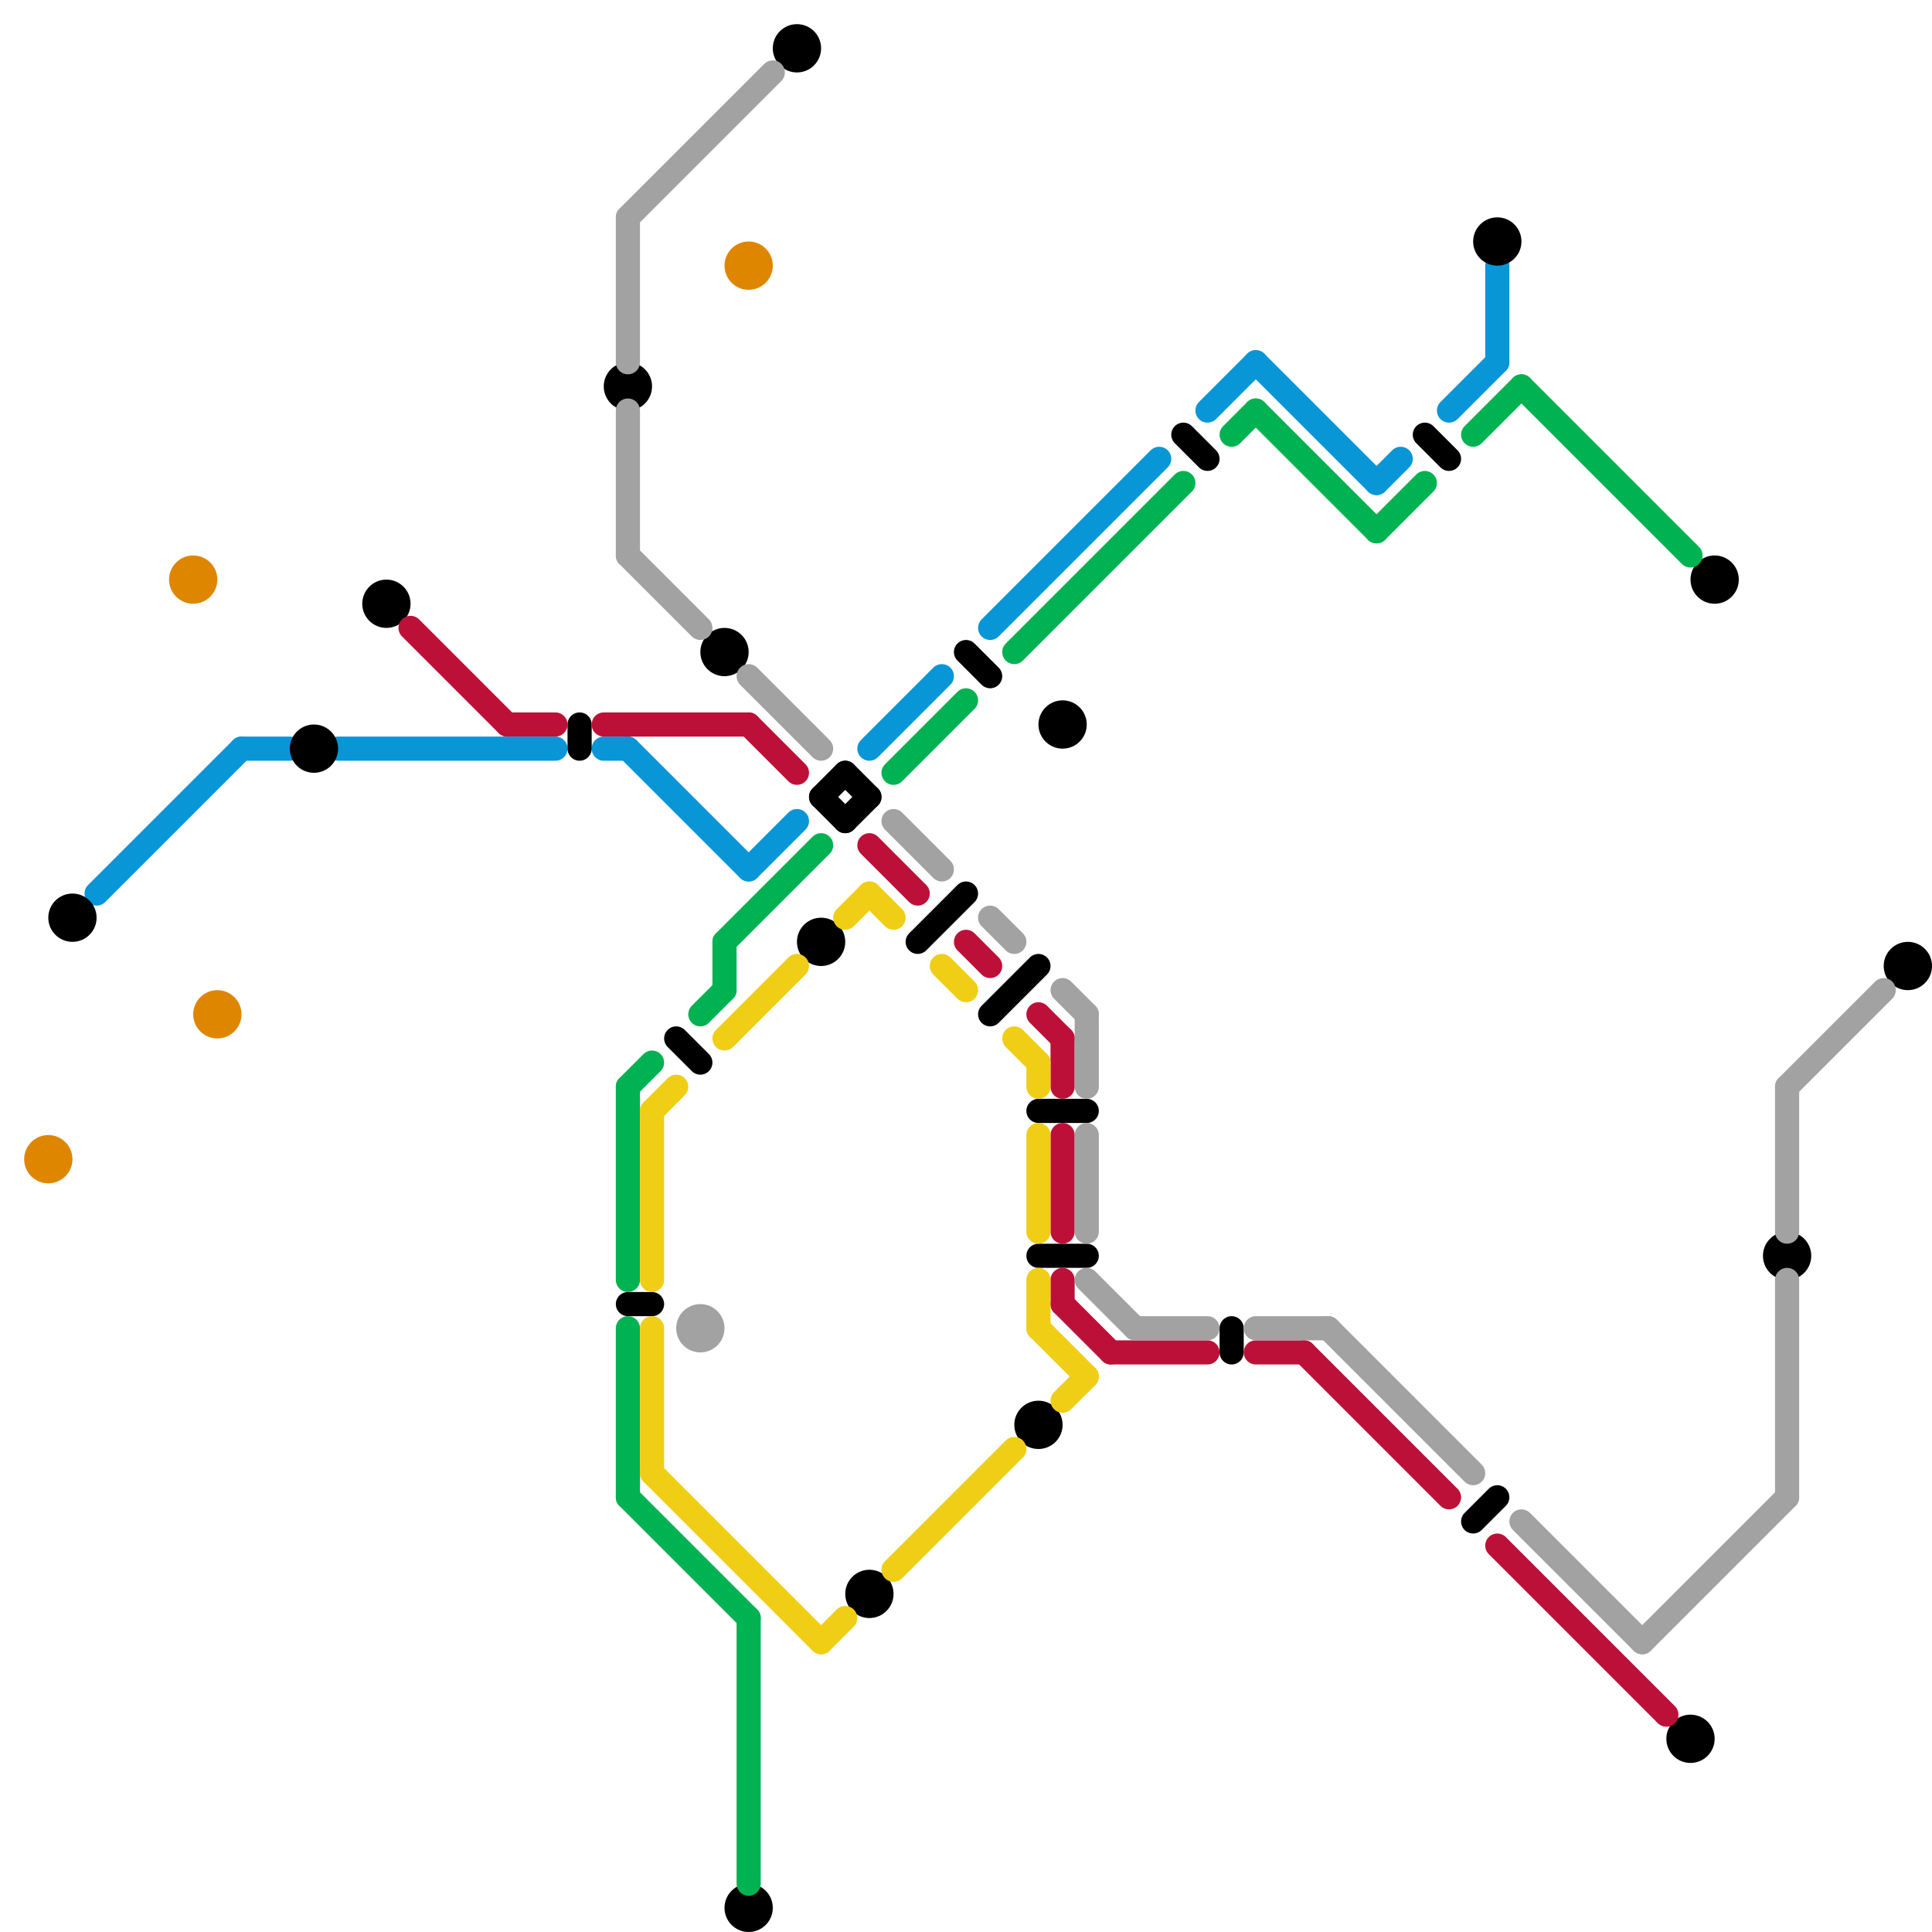 
<svg version="1.1" xmlns="http://www.w3.org/2000/svg" viewBox="0 0 80 80">
<style>line { stroke-width: 1; fill: none; stroke-linecap: round; stroke-linejoin: round; } .c0 { stroke: #0896d7 } .c1 { stroke: #000000 } .c2 { stroke: #bd1038 } .c3 { stroke: #df8600 } .c4 { stroke: #a2a2a2 } .c5 { stroke: #00b251 } .c6 { stroke: #f0ce15 }</style><line class="c0" x1="60" y1="17" x2="62" y2="15"/><line class="c0" x1="36" y1="31" x2="39" y2="28"/><line class="c0" x1="57" y1="20" x2="58" y2="19"/><line class="c0" x1="25" y1="31" x2="26" y2="31"/><line class="c0" x1="4" y1="37" x2="10" y2="31"/><line class="c0" x1="31" y1="36" x2="33" y2="34"/><line class="c0" x1="50" y1="17" x2="52" y2="15"/><line class="c0" x1="52" y1="15" x2="57" y2="20"/><line class="c0" x1="10" y1="31" x2="12" y2="31"/><line class="c0" x1="26" y1="31" x2="31" y2="36"/><line class="c0" x1="62" y1="11" x2="62" y2="15"/><line class="c0" x1="14" y1="31" x2="23" y2="31"/><line class="c0" x1="41" y1="26" x2="48" y2="19"/><line class="c1" x1="34" y1="33" x2="35" y2="34"/><line class="c1" x1="61" y1="63" x2="62" y2="62"/><line class="c1" x1="38" y1="39" x2="40" y2="37"/><line class="c1" x1="35" y1="34" x2="36" y2="33"/><line class="c1" x1="24" y1="30" x2="24" y2="31"/><line class="c1" x1="26" y1="54" x2="27" y2="54"/><line class="c1" x1="28" y1="43" x2="29" y2="44"/><line class="c1" x1="59" y1="18" x2="60" y2="19"/><line class="c1" x1="51" y1="55" x2="51" y2="56"/><line class="c1" x1="41" y1="42" x2="43" y2="40"/><line class="c1" x1="43" y1="46" x2="45" y2="46"/><line class="c1" x1="43" y1="52" x2="45" y2="52"/><line class="c1" x1="34" y1="33" x2="35" y2="32"/><line class="c1" x1="40" y1="27" x2="41" y2="28"/><line class="c1" x1="49" y1="18" x2="50" y2="19"/><line class="c1" x1="35" y1="32" x2="36" y2="33"/><circle cx="79" cy="40" r="1" fill="#000000" /><circle cx="31" cy="79" r="1" fill="#000000" /><circle cx="30" cy="27" r="1" fill="#000000" /><circle cx="43" cy="59" r="1" fill="#000000" /><circle cx="74" cy="52" r="1" fill="#000000" /><circle cx="62" cy="10" r="1" fill="#000000" /><circle cx="34" cy="39" r="1" fill="#000000" /><circle cx="44" cy="30" r="1" fill="#000000" /><circle cx="16" cy="25" r="1" fill="#000000" /><circle cx="26" cy="16" r="1" fill="#000000" /><circle cx="33" cy="2" r="1" fill="#000000" /><circle cx="3" cy="38" r="1" fill="#000000" /><circle cx="13" cy="31" r="1" fill="#000000" /><circle cx="71" cy="24" r="1" fill="#000000" /><circle cx="70" cy="72" r="1" fill="#000000" /><circle cx="36" cy="66" r="1" fill="#000000" /><line class="c2" x1="46" y1="56" x2="50" y2="56"/><line class="c2" x1="62" y1="64" x2="69" y2="71"/><line class="c2" x1="17" y1="26" x2="21" y2="30"/><line class="c2" x1="44" y1="47" x2="44" y2="51"/><line class="c2" x1="54" y1="56" x2="60" y2="62"/><line class="c2" x1="44" y1="43" x2="44" y2="45"/><line class="c2" x1="25" y1="30" x2="31" y2="30"/><line class="c2" x1="21" y1="30" x2="23" y2="30"/><line class="c2" x1="52" y1="56" x2="54" y2="56"/><line class="c2" x1="36" y1="35" x2="38" y2="37"/><line class="c2" x1="44" y1="53" x2="44" y2="54"/><line class="c2" x1="43" y1="42" x2="44" y2="43"/><line class="c2" x1="40" y1="39" x2="41" y2="40"/><line class="c2" x1="31" y1="30" x2="33" y2="32"/><line class="c2" x1="44" y1="54" x2="46" y2="56"/><circle cx="2" cy="48" r="1" fill="#df8600" /><circle cx="31" cy="11" r="1" fill="#df8600" /><circle cx="8" cy="24" r="1" fill="#df8600" /><circle cx="9" cy="42" r="1" fill="#df8600" /><line class="c4" x1="45" y1="42" x2="45" y2="45"/><line class="c4" x1="63" y1="63" x2="68" y2="68"/><line class="c4" x1="44" y1="41" x2="45" y2="42"/><line class="c4" x1="55" y1="55" x2="61" y2="61"/><line class="c4" x1="31" y1="28" x2="34" y2="31"/><line class="c4" x1="26" y1="23" x2="29" y2="26"/><line class="c4" x1="74" y1="45" x2="74" y2="51"/><line class="c4" x1="47" y1="55" x2="50" y2="55"/><line class="c4" x1="74" y1="53" x2="74" y2="62"/><line class="c4" x1="45" y1="53" x2="47" y2="55"/><line class="c4" x1="45" y1="47" x2="45" y2="51"/><line class="c4" x1="52" y1="55" x2="55" y2="55"/><line class="c4" x1="26" y1="9" x2="26" y2="15"/><line class="c4" x1="26" y1="17" x2="26" y2="23"/><line class="c4" x1="37" y1="34" x2="39" y2="36"/><line class="c4" x1="74" y1="45" x2="78" y2="41"/><line class="c4" x1="41" y1="38" x2="42" y2="39"/><line class="c4" x1="26" y1="9" x2="32" y2="3"/><line class="c4" x1="68" y1="68" x2="74" y2="62"/><circle cx="29" cy="55" r="1" fill="#a2a2a2" /><line class="c5" x1="31" y1="67" x2="31" y2="78"/><line class="c5" x1="57" y1="22" x2="59" y2="20"/><line class="c5" x1="26" y1="62" x2="31" y2="67"/><line class="c5" x1="26" y1="55" x2="26" y2="62"/><line class="c5" x1="26" y1="45" x2="26" y2="53"/><line class="c5" x1="29" y1="42" x2="30" y2="41"/><line class="c5" x1="30" y1="39" x2="30" y2="41"/><line class="c5" x1="42" y1="27" x2="49" y2="20"/><line class="c5" x1="30" y1="39" x2="34" y2="35"/><line class="c5" x1="52" y1="17" x2="57" y2="22"/><line class="c5" x1="26" y1="45" x2="27" y2="44"/><line class="c5" x1="51" y1="18" x2="52" y2="17"/><line class="c5" x1="63" y1="16" x2="70" y2="23"/><line class="c5" x1="37" y1="32" x2="40" y2="29"/><line class="c5" x1="61" y1="18" x2="63" y2="16"/><line class="c6" x1="27" y1="46" x2="27" y2="53"/><line class="c6" x1="27" y1="61" x2="34" y2="68"/><line class="c6" x1="43" y1="55" x2="45" y2="57"/><line class="c6" x1="27" y1="55" x2="27" y2="61"/><line class="c6" x1="30" y1="43" x2="33" y2="40"/><line class="c6" x1="43" y1="44" x2="43" y2="45"/><line class="c6" x1="43" y1="53" x2="43" y2="55"/><line class="c6" x1="37" y1="65" x2="42" y2="60"/><line class="c6" x1="35" y1="38" x2="36" y2="37"/><line class="c6" x1="43" y1="47" x2="43" y2="51"/><line class="c6" x1="27" y1="46" x2="28" y2="45"/><line class="c6" x1="42" y1="43" x2="43" y2="44"/><line class="c6" x1="44" y1="58" x2="45" y2="57"/><line class="c6" x1="39" y1="40" x2="40" y2="41"/><line class="c6" x1="36" y1="37" x2="37" y2="38"/><line class="c6" x1="34" y1="68" x2="35" y2="67"/>


</svg>

